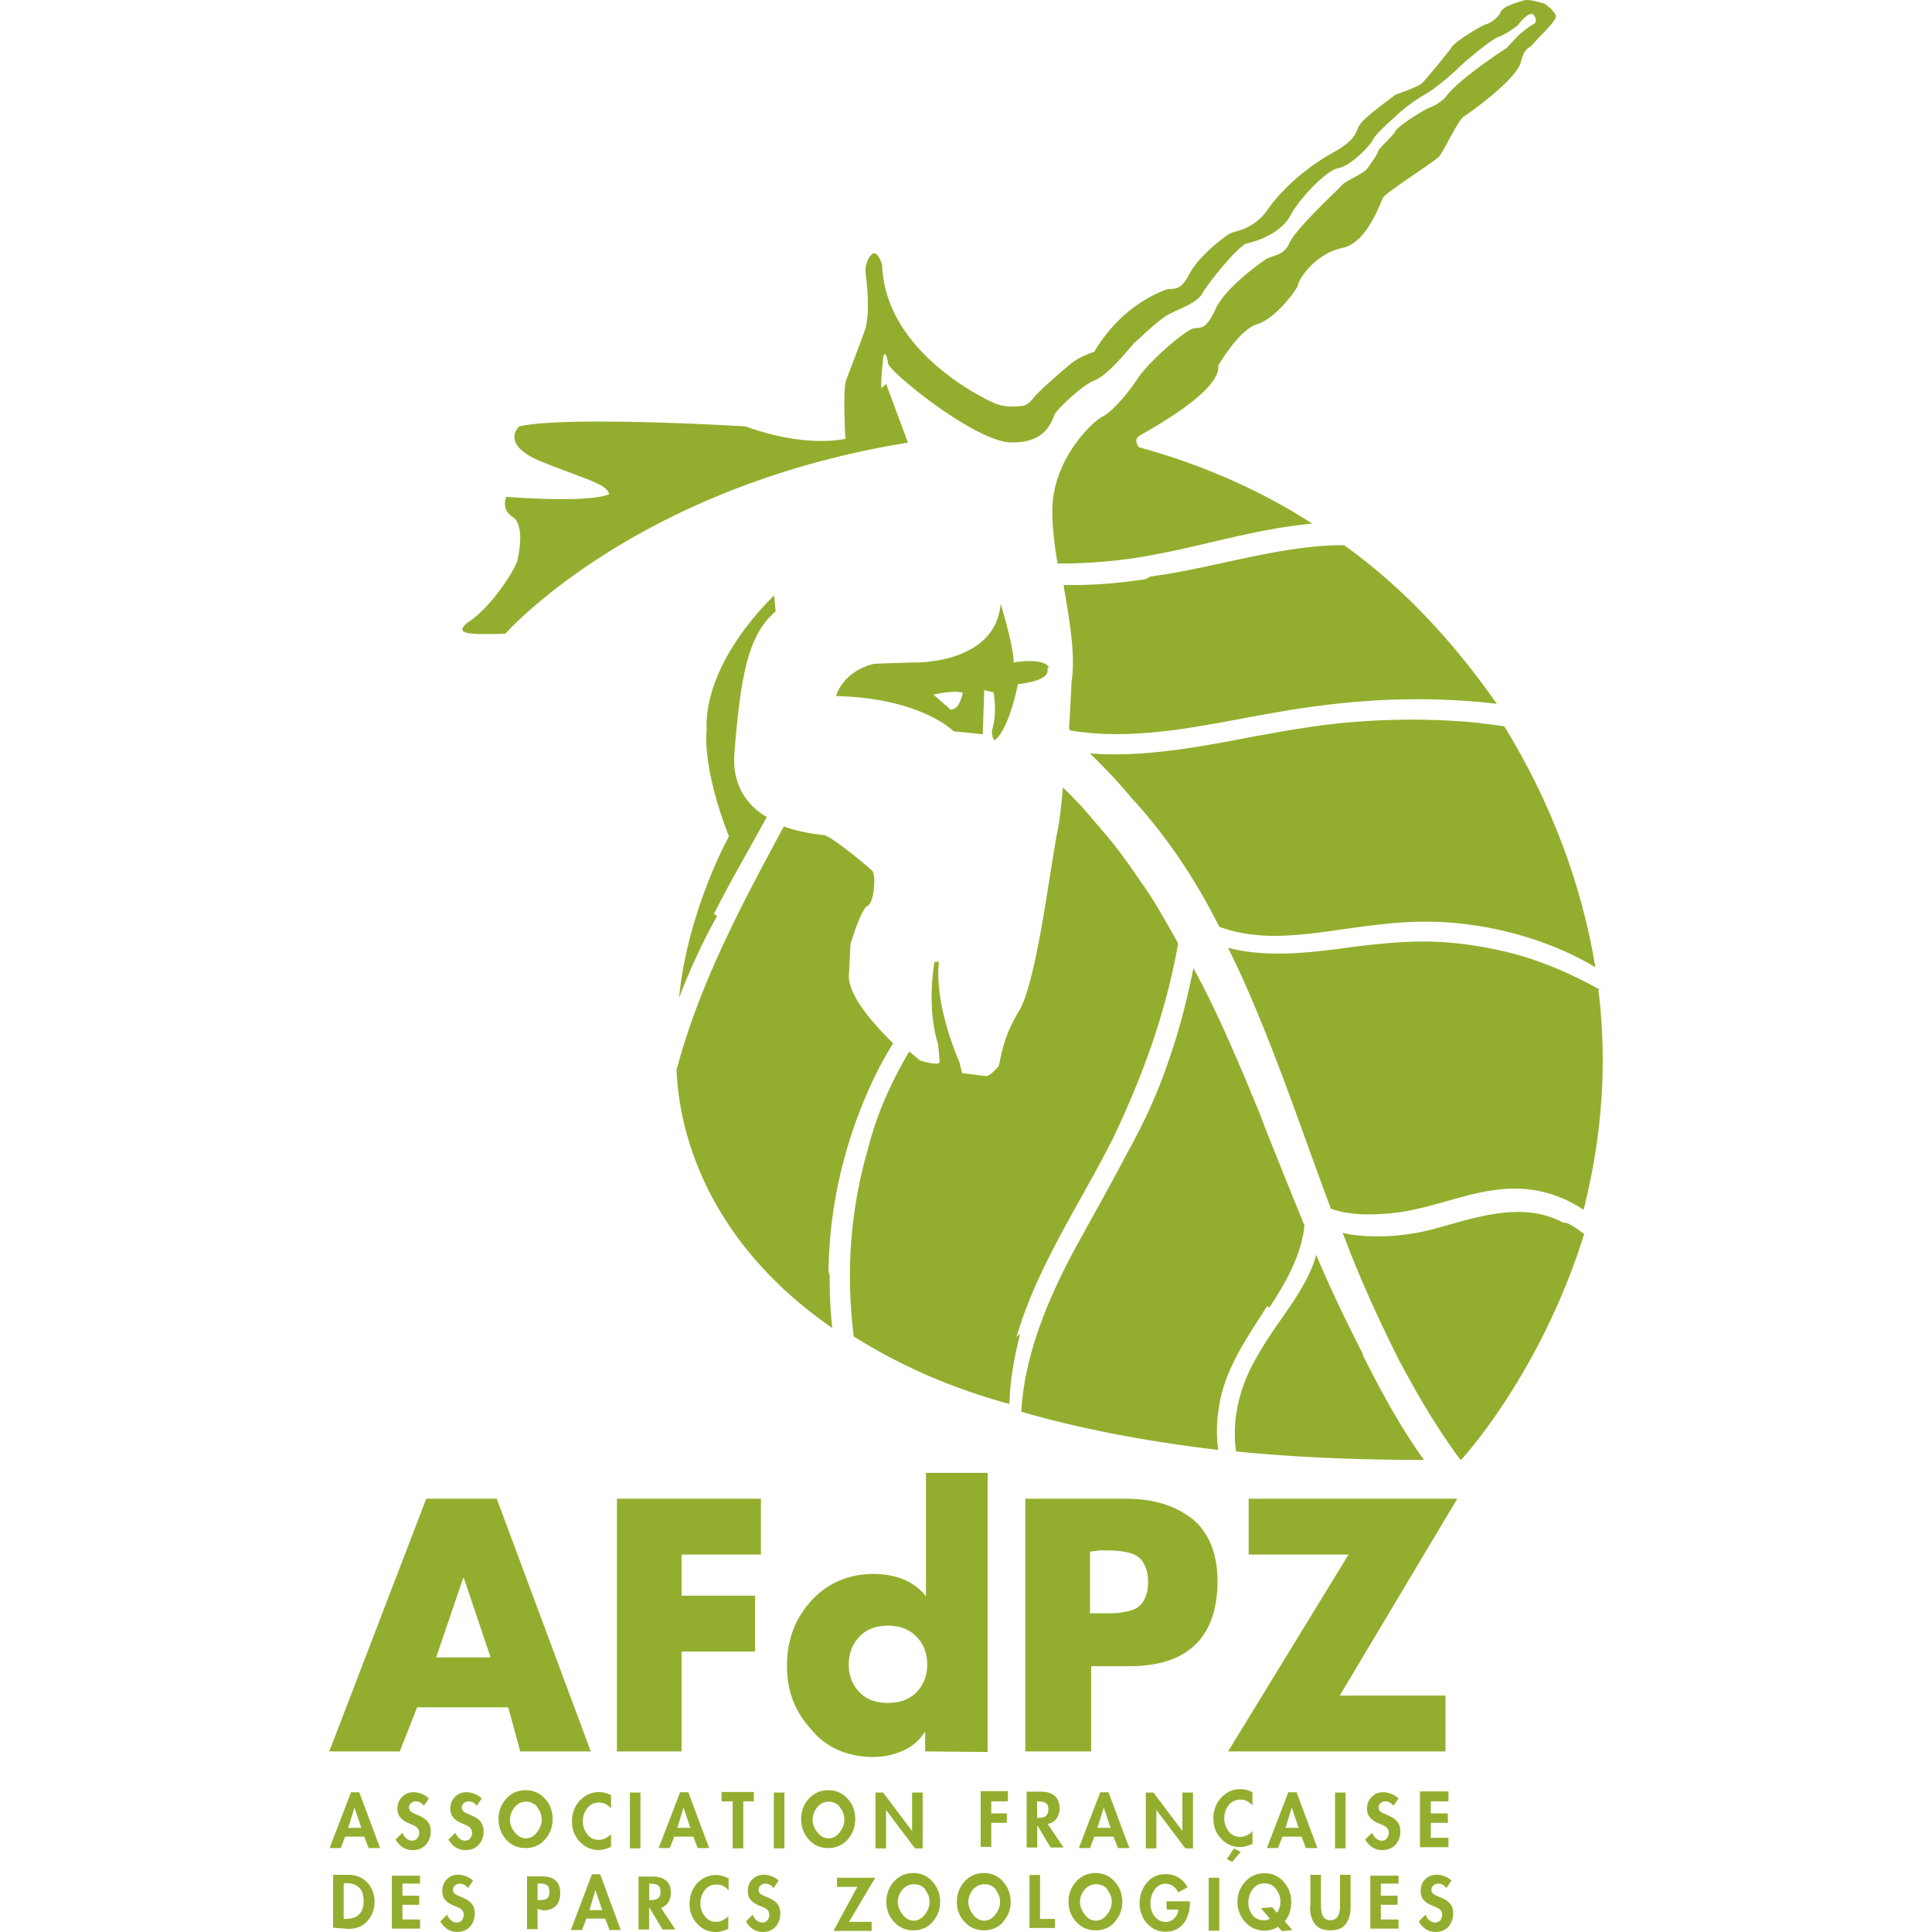 <svg xmlns="http://www.w3.org/2000/svg" viewBox="0 0 854.805 854.805">
    <defs>
        <clipPath id="a">
            <path d="M0 870h697V0H0Z"/>
        </clipPath>
    </defs>
    <path d="m159.86 808.707-2.99-8.84h-.064l-2.73 8.84zm1.3 3.9h-8.45l-1.95 5.07h-4.94l9.49-24.7h3.64l9.23 24.7h-5.07z" fill="#93ae2e"/>
    <g clip-path="url(#a)" transform="matrix(1.3 0 0 -1.3 -24.74 994.607)" fill="#93ae2e">
        <path d="m165 153-1.7-2.5c-.76 1-1.7 1.5-2.8 1.5-.6 0-1.1-.2-1.6-.61-.46-.4-.69-.9-.69-1.5 0-.41.14-.78.41-1.1.27-.32.63-.59 1.1-.79.44-.21.92-.42 1.4-.63.53-.22 1.1-.47 1.6-.76.52-.29 1-.63 1.4-1 .44-.39.79-.91 1.1-1.6.27-.65.41-1.4.41-2.2 0-1.9-.56-3.4-1.7-4.6-1.1-1.2-2.6-1.8-4.5-1.8-2.4 0-4.3 1.2-5.8 3.6l2.4 2.3c.26-.76.71-1.4 1.3-1.9.62-.53 1.3-.79 2-.79.73 0 1.3.26 1.7.79.44.53.66 1.2.66 1.9 0 1.1-.6 1.9-1.8 2.5-.2.1-.68.3-1.4.6-1.4.56-2.4 1.2-3.1 2-.7.75-1.1 1.8-1.1 3.1 0 1.6.52 2.9 1.6 4 1 1.1 2.3 1.6 3.9 1.6.86 0 1.8-.19 2.8-.58 1-.39 1.8-.89 2.3-1.5M183 153l-1.7-2.5c-.76 1-1.7 1.5-2.8 1.5-.6 0-1.1-.2-1.6-.61-.46-.4-.69-.9-.69-1.5 0-.41.14-.78.41-1.1.27-.32.63-.59 1.1-.79.44-.21.92-.42 1.4-.63.53-.22 1.1-.47 1.6-.76.52-.29 1-.63 1.4-1 .44-.39.79-.91 1.1-1.6.27-.65.41-1.4.41-2.2 0-1.9-.56-3.4-1.7-4.6-1.1-1.2-2.6-1.8-4.5-1.8-2.4 0-4.3 1.2-5.8 3.6l2.4 2.3c.26-.76.71-1.4 1.3-1.9.62-.53 1.3-.79 2-.79.73 0 1.3.26 1.7.79.44.53.66 1.2.66 1.9 0 1.1-.6 1.9-1.8 2.5-.2.1-.68.3-1.4.6-1.4.56-2.4 1.2-3.1 2-.7.75-1.1 1.8-1.1 3.1 0 1.6.52 2.9 1.6 4 1 1.1 2.3 1.6 3.9 1.6.86 0 1.8-.19 2.8-.58 1-.39 1.8-.89 2.3-1.5M202 150c-1 1.2-2.4 1.9-3.9 1.9-1.6 0-2.9-.62-3.9-1.9-1-1.2-1.6-2.6-1.6-4.2 0-1.5.54-3 1.6-4.3 1.1-1.4 2.4-2.1 3.8-2.1s2.8.7 3.8 2.1c1.1 1.4 1.6 2.8 1.6 4.3 0 1.6-.52 3-1.6 4.2m2.7-11c-1.7-1.9-4-2.9-6.6-2.9-2.6 0-4.9.96-6.6 2.9-1.7 1.9-2.6 4.3-2.6 7s.88 5 2.6 6.9c1.72 1.9 4 2.9 6.6 2.9 2.6 0 4.9-.97 6.6-2.9 1.8-1.9 2.6-4.2 2.6-6.9s-.87-5.1-2.6-7m22.5 15v-4.4c-1.1 1.3-2.5 2-4.1 2-1.7 0-3-.64-4-1.9-1-1.3-1.5-2.8-1.5-4.5 0-1.7.51-3.1 1.5-4.4 1-1.3 2.3-1.9 4-1.9.76 0 1.5.18 2.2.55.74.36 1.4.84 1.9 1.4v-4.3c-1.6-.74-3-1.1-4.2-1.1-2.6 0-4.7.96-6.5 2.9-1.8 1.9-2.6 4.2-2.6 6.8 0 1.8.38 3.4 1.1 4.9.76 1.5 1.9 2.7 3.3 3.7 1.4.93 3 1.4 4.8 1.4 1.5 0 2.8-.36 4.2-1.1M237 136h-3.6v19h3.6zm17 7-2.3 6.8h-.05l-2.1-6.8zm1-3h-6.5l-1.5-3.9h-3.8l7.3 19h2.8l7.1-19h-3.9zm17 12v-16h-3.6v16h-3.8v3.2h11V152Zm14-16h-3.6v19h3.6zm19 14c-1 1.2-2.4 1.9-3.9 1.9-1.6 0-2.9-.62-3.9-1.9-1-1.2-1.6-2.6-1.6-4.2 0-1.5.54-3 1.6-4.3 1.1-1.4 2.4-2.1 3.8-2.1s2.8.7 3.8 2.1c1.1 1.4 1.6 2.8 1.6 4.3 0 1.6-.52 3-1.6 4.2m2.7-11c-1.7-1.9-4-2.9-6.6-2.9-2.6 0-4.9.96-6.6 2.9-1.7 1.9-2.6 4.3-2.6 7s.88 5 2.6 6.9c1.72 1.9 4 2.9 6.6 2.9 2.6 0 4.9-.97 6.6-2.9 1.8-1.9 2.6-4.2 2.6-6.9s-.87-5.1-2.6-7m9.5-3v19h2.6l9.8-13h.049v13h3.6v-19h-2.6l-9.8 13h-.049v-13zm45 16h-5.6v-4.1h5.3v-3.2h-5.3v-8.2h-3.6v19h9.3zm10 0v-5.6h.47c1.1 0 2 .21 2.5.63.5.42.88 1.2.88 2.2 0 1-.29 1.8-.88 2.2-.59.38-1.4.57-2.5.57zm3.7-7.8 5.3-7.9h-4.4l-4.5 7.5h-.05v-7.5h-3.6v19h4.9c2 0 3.5-.46 4.6-1.4 1.1-.92 1.7-2.3 1.7-4.3 0-1.3-.34-2.4-1-3.4-.68-1-1.6-1.6-2.8-1.8M397 143l-2.3 6.8h-.05l-2.1-6.8zm1-3h-6.5l-1.5-3.9h-3.8l7.3 19h2.8l7.1-19h-3.9zm11-4v19h2.6l9.8-13h.049v13h3.6v-19h-2.6l-9.8 13h-.049v-13zm30 0 2.3-1.2-2.9-3.4-1.8.94zm6.3 19v-4.4c-1.1 1.3-2.5 2-4.1 2-1.7 0-3-.64-4-1.9-1-1.26-1.5-2.8-1.5-4.5 0-1.7.51-3.1 1.5-4.4 1-1.3 2.3-1.9 4-1.9.76 0 1.5.18 2.2.55.74.36 1.4.84 1.9 1.4v-4.3c-1.6-.74-3-1.1-4.2-1.1-2.6 0-4.7.96-6.5 2.9-1.8 1.9-2.6 4.2-2.6 6.8 0 1.8.38 3.4 1.1 4.9.76 1.5 1.9 2.7 3.3 3.7 1.4.93 3 1.4 4.8 1.4 1.5 0 2.8-.36 4.2-1.1M461 143l-2.3 6.8h-.05l-2.1-6.8zm1-3h-6.5l-1.5-3.9h-3.8l7.3 19h2.8l7.1-19h-3.9zm15-4h-3.6v19h3.6zm18 17-1.7-2.5c-.76 1-1.7 1.5-2.8 1.5-.6 0-1.1-.2-1.6-.61-.46-.4-.69-.9-.69-1.5 0-.41.14-.78.41-1.1.27-.32.63-.59 1.1-.79.44-.21.92-.42 1.4-.63.53-.22 1.1-.47 1.6-.76.52-.29 1-.63 1.4-1 .44-.39.79-.91 1.1-1.6.27-.65.41-1.4.41-2.2 0-1.9-.56-3.4-1.7-4.6-1.1-1.2-2.6-1.8-4.5-1.8-2.4 0-4.3 1.2-5.8 3.6l2.4 2.3c.26-.76.71-1.4 1.3-1.9.62-.53 1.3-.79 2-.79.73 0 1.3.26 1.7.79.44.53.66 1.2.66 1.9 0 1.1-.6 1.9-1.8 2.5-.2.1-.68.3-1.4.6-1.4.56-2.4 1.2-3.1 2-.7.75-1.1 1.8-1.1 3.1 0 1.6.52 2.9 1.6 4 1 1.1 2.3 1.6 3.9 1.6.86 0 1.8-.19 2.8-.58 1-.39 1.8-.89 2.3-1.5M512 152h-6v-4.1h5.8v-3.2H506v-5.1h6v-3.2h-9.7v19h9.7Zm-376-28v-12h.59c4.1 0 6.2 2 6.2 6.1s-2.1 6.1-6.2 6.1zm-3.6-15v18h5.2c2.6 0 4.8-.88 6.4-2.6 1.7-1.8 2.5-4 2.5-6.6 0-2.6-.84-4.8-2.5-6.6-1.7-1.8-3.8-2.6-6.4-2.6zm29.6 15h-6v-4.1h5.7v-3.1H156v-5h6v-3.1h-9.6v18h9.6zm18 1-1.7-2.5c-.75 1-1.7 1.5-2.8 1.5-.59 0-1.1-.2-1.6-.6-.46-.4-.69-.9-.69-1.5 0-.41.14-.77.4-1.1.27-.32.62-.58 1.1-.78.43-.2.91-.41 1.4-.62.52-.21 1-.46 1.6-.75.52-.29.99-.62 1.4-1 .43-.38.78-.9 1.1-1.5.27-.65.4-1.4.4-2.2 0-1.9-.55-3.4-1.6-4.6-1.1-1.2-2.6-1.8-4.4-1.8-2.4 0-4.3 1.2-5.7 3.6l2.3 2.3c.26-.75.7-1.4 1.3-1.9.61-.52 1.3-.79 2-.79.72 0 1.3.26 1.7.79.43.52.65 1.2.65 1.9 0 1-.6 1.9-1.8 2.4-.2.099-.67.29-1.4.59-1.4.56-2.4 1.2-3.1 2-.7.74-1 1.8-1 3.1 0 1.6.52 2.9 1.5 3.9s2.3 1.6 3.9 1.6c.85 0 1.8-.19 2.8-.58 1-.39 1.8-.88 2.3-1.5M202 124v-5.6h.74c1.2 0 2 .2 2.5.59.52.39.77 1.2.77 2.3 0 1.1-.28 1.8-.83 2.2-.55.4-1.4.54-2.6.54zm0-8.6v-6.9h-3.6v18h4.9c4.3 0 6.4-1.9 6.4-5.7 0-1.9-.51-3.4-1.5-4.4-1-.97-2.5-1.5-4.4-1.5zm22-.4-2.3 6.7h-.048l-2-6.7zm1-2.9h-6.4l-1.5-3.9h-3.8l7.2 19h2.8l7-19h-3.8zm15 11.9v-5.6h.47c1.1 0 1.9.21 2.5.63.58.42.87 1.2.87 2.2 0 1-.29 1.8-.87 2.2-.58.38-1.4.56-2.5.56zm3.7-7.8 5.2-7.8h-4.4l-4.5 7.5h-.05v-7.5h-3.6v18h4.9c1.9 0 3.4-.45 4.5-1.4 1.1-.91 1.6-2.3 1.6-4.2 0-1.2-.34-2.4-1-3.3-.67-.99-1.6-1.6-2.8-1.8M267 126v-4.3c-1.1 1.3-2.4 2-4.1 2-1.7 0-3-.64-4-1.9-.99-1.3-1.5-2.8-1.5-4.5 0-1.7.5-3.1 1.5-4.4 1-1.3 2.3-1.9 3.9-1.9.75 0 1.5.18 2.2.54.73.36 1.4.83 1.9 1.4v-4.3c-1.6-.74-3-1.1-4.2-1.1-2.6 0-4.7.95-6.4 2.8-1.7 1.9-2.6 4.1-2.6 6.7 0 1.8.38 3.4 1.1 4.9.75 1.5 1.8 2.7 3.2 3.6 1.4.92 3 1.4 4.7 1.4 1.4 0 2.8-.36 4.1-1.1M284 125l-1.7-2.5c-.75 1-1.7 1.5-2.8 1.5-.59 0-1.1-.2-1.6-.6-.46-.4-.69-.9-.69-1.5 0-.41.14-.77.4-1.1.27-.32.62-.58 1.1-.78.43-.2.91-.41 1.4-.62.52-.21 1-.46 1.6-.75.52-.29.99-.62 1.4-1 .43-.38.78-.9 1.1-1.5.27-.65.4-1.4.4-2.2 0-1.9-.55-3.4-1.6-4.6-1.1-1.2-2.6-1.8-4.4-1.8-2.4 0-4.3 1.2-5.7 3.6l2.3 2.3c.26-.75.7-1.4 1.3-1.9.61-.52 1.3-.79 2-.79.72 0 1.3.26 1.7.79.43.52.65 1.2.65 1.9 0 1-.6 1.9-1.8 2.4-.2.099-.67.29-1.4.59-1.4.56-2.4 1.2-3.1 2-.7.74-1 1.8-1 3.1 0 1.6.52 2.9 1.5 3.9s2.3 1.6 3.9 1.6c.85 0 1.8-.19 2.8-.58 1-.39 1.8-.88 2.3-1.5M308 111h7.7v-3.1h-13l8.1 15h-6.9v3.1h13zm26 11c-1 1.2-2.3 1.8-3.9 1.8-1.5 0-2.8-.61-3.9-1.8-1-1.2-1.6-2.6-1.6-4.2 0-1.5.54-2.9 1.6-4.3 1.1-1.4 2.3-2.1 3.8-2.1s2.7.69 3.8 2.1c1.1 1.4 1.6 2.8 1.6 4.3 0 1.6-.52 2.9-1.6 4.2m2.7-11c-1.7-1.9-3.9-2.9-6.6-2.9-2.6 0-4.8.95-6.6 2.9-1.8 1.95-2.6 4.2-2.6 6.9 0 2.6.87 4.9 2.6 6.8 1.7 1.9 3.9 2.9 6.6 2.9 2.6 0 4.8-.96 6.5-2.9 1.7-1.9 2.6-4.2 2.6-6.8 0-2.7-.86-5-2.6-6.9m21.6 11c-1 1.2-2.3 1.8-3.9 1.8-1.5 0-2.8-.61-3.9-1.8-1-1.2-1.6-2.6-1.6-4.2 0-1.5.54-2.9 1.6-4.3 1.1-1.4 2.3-2.1 3.8-2.1s2.7.69 3.8 2.1c1.1 1.4 1.6 2.8 1.6 4.3 0 1.6-.52 2.9-1.6 4.2m2.7-11c-1.7-1.9-3.9-2.9-6.6-2.9-2.6 0-4.8.95-6.6 2.9-1.8 1.95-2.6 4.2-2.6 6.9 0 2.6.87 4.9 2.6 6.8 1.7 1.9 3.9 2.9 6.6 2.9 2.6 0 4.8-.96 6.5-2.9 1.7-1.9 2.6-4.2 2.6-6.8 0-2.7-.86-5-2.6-6.9m12.6 16v-15h5.1v-3.1h-8.7v18zm23-5c-1 1.2-2.3 1.8-3.9 1.8-1.5 0-2.8-.61-3.9-1.8-1-1.2-1.6-2.6-1.6-4.2 0-1.5.54-2.9 1.6-4.3 1.1-1.4 2.3-2.1 3.8-2.1s2.7.69 3.8 2.1c1.1 1.4 1.6 2.8 1.6 4.3 0 1.6-.52 2.9-1.6 4.2m2.7-11c-1.7-1.9-3.9-2.9-6.6-2.9-2.6 0-4.8.95-6.6 2.9-1.8 1.95-2.6 4.2-2.6 6.9 0 2.6.87 4.9 2.6 6.8 1.7 1.9 3.9 2.9 6.6 2.9 2.6 0 4.8-.96 6.5-2.9 1.7-1.9 2.6-4.2 2.6-6.8 0-2.7-.86-5-2.6-6.9m17.6 7h8v-.47c0-1.3-.17-2.6-.52-3.8-.34-1.2-.85-2.2-1.5-3.1-.67-.92-1.6-1.7-2.6-2.2-1.1-.53-2.3-.8-3.7-.8-1.7 0-3.3.45-4.6 1.4-1.4.91-2.4 2.1-3.1 3.5-.7 1.5-1.1 3-1.1 4.8 0 2.7.83 5 2.5 7s3.8 2.9 6.5 2.9c1.6 0 3-.38 4.3-1.2 1.3-.77 2.3-1.9 3-3.3l-3.2-1.7c-.38.87-.94 1.6-1.7 2.1-.75.55-1.6.82-2.5.82-1.6 0-2.9-.68-3.8-2-.92-1.4-1.4-2.9-1.4-4.6 0-1.1.19-2.1.56-3 .38-.96.97-1.8 1.8-2.4.82-.66 1.8-.99 2.9-.99 1.1 0 2.1.42 2.9 1.3.83.83 1.3 1.8 1.3 2.9h-3.9zm18-10h-3.6v18h3.6zm18 8 1.6-1.9c.77.95 1.2 2.2 1.2 3.8 0 1.6-.52 3-1.5 4.3-1 1.3-2.3 1.9-3.9 1.9-1.7 0-3-.66-4-2a7.36 7.36 0 0 1-1.5-4.5c0-1.6.48-3.1 1.4-4.3.96-1.2 2.3-1.8 4-1.8.67 0 1.3.2 1.9.61l-3 3.5zm6.9-7.8-3.6-.37-1.3 1.5c-1.2-.83-2.8-1.3-4.6-1.3-2.6 0-4.8.95-6.6 2.9-1.7 1.9-2.6 4.2-2.6 6.9 0 2.6.87 4.9 2.6 6.8 1.7 1.9 3.9 2.9 6.6 2.9 2.6 0 4.8-.96 6.5-2.9 1.7-1.9 2.6-4.2 2.6-6.8 0-2.6-.73-4.8-2.2-6.7zm6.1 7.8v11h3.6v-10c0-.56.013-1 .038-1.5.024-.42.1-.9.23-1.4.13-.5.3-.99.52-1.3.21-.34.53-.64.96-.88.42-.24.93-.37 1.5-.37.59 0 1.1.12 1.5.37.42.25.74.54.96.88.21.34.38.79.52 1.3s.21 1 .23 1.4c.024.42.037.9.037 1.5v10h3.6v-11c0-2.4-.56-4.3-1.7-5.8-1.1-1.4-2.8-2.1-5.2-2.1-2.4 0-4.1.72-5.2 2.1-1.1 1.4-1.7 3.4-1.7 5.8M495 124h-6v-4.1h5.7v-3.1H489v-5h6v-3.1h-9.6v18h9.6zm18 1-1.7-2.5c-.75 1-1.7 1.5-2.8 1.5-.59 0-1.1-.2-1.6-.6-.46-.4-.69-.9-.69-1.5 0-.41.14-.77.4-1.1.27-.32.62-.58 1.1-.78.43-.2.91-.41 1.4-.62.52-.21 1-.46 1.6-.75.52-.29.99-.62 1.4-1 .43-.38.78-.9 1.1-1.5.27-.65.4-1.4.4-2.2 0-1.9-.55-3.4-1.6-4.6-1.1-1.2-2.6-1.8-4.4-1.8-2.4 0-4.3 1.2-5.7 3.6l2.3 2.3c.26-.75.7-1.4 1.3-1.9.61-.52 1.3-.79 2-.79.72 0 1.3.26 1.7.79.43.52.65 1.2.65 1.9 0 1-.6 1.9-1.8 2.4-.2.099-.67.29-1.4.59-1.4.56-2.4 1.2-3.1 2-.7.74-1 1.8-1 3.1 0 1.6.52 2.9 1.5 3.9s2.3 1.6 3.9 1.6c.85 0 1.8-.19 2.8-.58 1-.39 1.8-.88 2.3-1.5M186 201l-9.1 27h-.23l-9.2-27zm6-17h-31l-5.9-15h-24l33 86h24l32-86h-24zm86 52h-27v-14h25v-19h-25v-34h-22v86h49zm53-28c-2.4 2.5-5.6 3.8-9.8 3.8-4.1 0-7.4-1.3-9.7-3.8-2.4-2.5-3.6-5.7-3.6-9.4 0-3.8 1.2-6.9 3.6-9.4 2.4-2.5 5.6-3.7 9.7-3.7s7.4 1.2 9.8 3.7c2.4 2.5 3.6 5.6 3.6 9.4 0 3.7-1.2 6.9-3.6 9.4m2.9-39v6.5h-.23c-1.8-2.8-4.2-4.9-7.4-6.3-3.2-1.4-6.6-2.1-10-2.1-8.5 0-16 3.1-21 9.2-5.6 6.1-8.4 13-8.4 22 0 8.6 2.8 16 8.3 22 5.5 6.1 13 9.1 21 9.1 7.8 0 14-2.5 18-7.6v42h21v-95zm56.1 68v-21h3.8c2.1 0 3.7.017 4.8.056 1.1.038 2.5.25 4.2.63 1.7.38 3 .91 3.8 1.6.84.68 1.6 1.7 2.2 3.1.64 1.4.97 3.1.97 5.1 0 2.1-.3 3.9-.91 5.3-.61 1.4-1.3 2.5-2.2 3.2-.84.76-2.1 1.3-3.7 1.7-1.6.34-3 .55-4.2.63-1.2.075-2.9.11-5.1.11zm-22-68v86h34c9.7 0 17-2.3 23-7 5.6-4.7 8.4-12 8.4-21 0-19-10-29-30-29h-13v-29zm107 19h36v-19h-74l41 67h-34v19h71zM344 524c-1.9-.94-1.9 0-1.9 0l-5.4 4.7s7.3 1.6 10 .61c0 0-.85-4.4-2.7-5.3m32 14c-2.1 3.4-12 1.6-12 1.6.17 5.1-4.4 20-4.4 20-1.8-21-30-20-30-20l-13-.42c-11-2.7-13-11-13-11 29-.69 40-12 40-12l9.9-1 .51 15 3.2-.76c1.4-10-.87-12-.56-14 .35-2.5 1.1-2.2 1.1-2.2 5 4.4 7.7 19 7.7 19 12 1.4 10 5.1 10 5.1M365 310c6.9 24 22 46 33 68 10 21 18 43 22 66-3.8 6.8-7.8 14-12 20-1.7 2.4-3.4 4.9-5.1 7.3-.9 1.2-1.8 2.5-2.7 3.7a4.536 4.536 0 0 1-.079.1c-.14.19-.36.47-.43.55-.44.56-.88 1.1-1.3 1.7-3.6 4.5-7.5 8.9-11 13-2.2 2.3-4.3 4.5-6.6 6.7-.55-6.1-1.2-12-1.9-15-2.7-14-7.1-51-13-61-6.1-9.8-6.4-18-7.1-19-.74-.5-2.7-3.4-4.4-3.2-1.7.24-7.9.99-7.9.99l-.99 3.9s-8.6 19-6.9 34h-1.5s-2.9-15 1.2-28c0 0 .49-4.7.49-6.1 0-1.5-6.6.5-6.6.5s-1.5 1.2-3.7 3.1c-5.9-10-11-21-14-33-6.1-21-7.6-42-4.9-64 14-8.8 31-17 53-23 .17 7.9 1.6 16 3.7 24M409 568c-9.4-1.5-19-2.2-28-2 2-12 4.2-24 2.7-33 0 0-.28-7.2-.83-16 .2-.19.4-.38.6-.58 11-1.7 21-1.4 32-.18 13 1.5 25 4.2 38 6.4 13 2.3 26 3.8 39 4.3 12 .42 24 .018 36-1.4-14 20-31 39-52 54-4.1-.009-8.2-.24-12-.69-18-2-36-7.6-54-10M564 428c-8.8 4.9-18 9.1-28 12-8.7 2.4-18 4-27 4.5-9.2.47-18-.33-28-1.5-14-1.9-30-4.2-44-.49 1.4-2.9 2.8-5.8 4.2-8.8 10-22 18-45 26-67 1.6-4.4 3.2-8.8 4.8-13 6.2-2.2 13-2.2 20-1.6 16 1.4 30 9.6 46 8.3 7-.56 14-3 20-7.1 4 16 6.6 33 6.5 52-.046 7.7-.55 16-1.5 23"/>
        <path d="M551 349c-14 7.5-30 1.6-44-2.2-6.5-1.7-13-2.6-20-2.5-3.8.016-7.7.36-11 1.2 5.6-15 12-29 19-43 5.3-10 11-20 18-30 1-1.5 2.1-3 3.2-4.4.18.19 27 29 42 77-1.8 1.4-3.6 2.6-5.7 3.7M451 320c5.6 8.4 11 18 12 28-2.9 7-5.7 14-8.5 21-2.2 5.6-4.5 11-6.7 17-1.1 2.7-2.2 5.4-3.3 8-.28.66-.56 1.3-.83 2 .054-.13-.45 1.1-.55 1.3-.56 1.3-1.1 2.7-1.7 4-4.7 11-9.6 22-15 32-.39.76-.8 1.5-1.2 2.3-2-9.8-4.5-20-7.6-29-3.9-12-8.8-23-15-34-5.7-11-12-22-18-33-9.1-17-17-36-18-55 19-5.5 41-9.9 67-13-.72 5.6-.5 11 .68 17 2.5 12 9.7 22 16 32"/>
        <path d="M483 304c-5.6 11-11 22-16 34a54 54 0 0 0-1.3-3.9c-4.4-11-13-20-19-31-5.8-9.9-8.5-21-7-32 19-1.9 40-2.9 64-2.9-8 11-15 24-21 36M301 332c.2 16 2.7 31 7.5 46 2.4 7.5 5.4 15 8.9 22 1.7 3.5 3.7 6.9 5.6 10-7 6.9-16 17-15 24l.49 9.8s3.6 12 5.8 13c2.3.98 3 11 1.5 12-1.5 1.5-13 11-16 12-1.6.21-7.6.72-14 3-14-26-28-52-36-81-.17-.57-.33-1.1-.5-1.7.56-16 6.8-56 53-88-.64 6-.95 12-.87 18M319 633c-.24 1.7.49 9.6.74 11 .24 1.2 1.2.49 1.5-2.5.24-2.9 30-27 42-27 13-.24 14 8.8 15 10 .99 1.5 8.6 9.1 13 11 4.7 1.5 12 11 14 13 2.5 2.2 8.8 8.4 12 9.8 2.7 1.5 9.3 3.7 11 6.9 1.7 3.2 12 16 15 17 3.7.73 12 3.7 15 9.6 3.2 5.9 12 15 16 16 4.2.5 11 7.6 12 9.6.74 2 7.1 7.4 8.1 8.4.98.98 4.9 4.4 9.6 7.1 4.7 2.7 9.6 7.4 11 8.6.98 1.2 11 9.8 14 11 2.9.99 6.6 3.9 6.6 3.9s4.2 5.7 5.6 3.4c1.5-2.2 0-2.9-.98-3.4-.98-.48-4.4-3.4-4.4-3.4l-3.9-4.2s-17-11-21-17c0 0-2.2-2.2-4.9-3.2-2.7-.98-11-6.4-12-8.1-.73-1.7-5.6-5.7-5.9-6.9-.24-1.2-2.5-4.2-3.7-5.9-1.2-1.7-7.4-4.2-8.6-5.6-1.2-1.5-16-15-18-20-2.2-4.4-5.6-3.7-8.1-5.4-2.5-1.7-14-10-17-17-3.4-7.1-4.7-5.9-7.4-6.4-2.7-.49-15-11-19-17-4.2-6.4-9.6-12-12-13-2.4-1-16-13-17-30-.34-6.1.55-13 1.7-20 1.9-.006 3.8.007 5.7.06 9.4.26 19 1.3 28 3.1 9.1 1.7 18 4 27 6 8.5 1.9 17 3.6 26 4.4-17 11-37 20-59 26 0 0-2 2.5 0 3.8 2 1.3 28 15 27 24 0 0 6.9 12 13 14 6.4 1.9 13 11 14 13 .36 2.8 6.2 11 15 13 8.4 1.4 13 15 14 17 .64 1.7 17 12 19 14 1.8 1.8 6.7 13 8.9 14 2.2 1.4 17 12 19 18 1.4 5.7 2.9 4.7 4.1 6.3 1.2 1.6 7.8 7.7 7.9 9.4.091 1.7-3.7 4.4-3.7 4.4s-5.4 1.8-7.2 1.2c-1.8-.64-6.9-1.8-7.9-4-.91-2.2-4.1-4-4.9-4.1-.82-.091-11-5.9-12-8.2-1.7-2.3-8.8-11-10-12-1.3-1.2-8.9-3.8-8.9-3.8-2.4-1.9-10-7.3-12-10-1.8-2.6-.55-4.8-9.2-9.7-8.7-4.8-17-12-22-19-4.8-7.4-12-7.8-13-8.5-1.4-.63-11-7.8-14-14-3.5-6.6-5.8-4.2-8.3-5.3-2.6-1.1-15-5.8-24-21 0 0-4.8-1.5-7.9-4-3-2.5-11-9.3-13-12-2-2.5-3.7-2.5-4.3-2.5-.64 0-5-.73-9 1.1 0 0-37 16-38 47 0 0-1.2 3.9-2.7 3.9-1.5 0-3.4-3.9-2.9-7.1.5-3.2 1.5-14-.25-19-1.7-4.7-5.2-14-6.4-17-1.2-3.2-.25-20-.25-20s-13-3.4-34 4.2c0 0-61 3.7-77 0 0 0-6.9-6.1 7.6-12s22-7.4 23-11c0 0-3.9-3.2-35-.98 0 0-2-4.2 2.2-6.9s2-13 1.5-15-7.9-15-17-21c0 0-3.7-2.7 0-3.4 3.7-.74 13-.25 13-.25s44 50 137 65c0 0-7.1 19-7.4 20"/>
        <path d="M262 454c5.5 11 12 22 18 33-6.7 3.9-12 11-11 22 2 25 4.4 40 14 48l-.49 5.4s-24-22-23-46c0 0-1.7-12 7.6-36 0 0-14-25-17-55 3.7 9.7 8 19 13 28M523 519c-13 1.3-26 1.5-39 .67-13-.78-25-2.8-38-5.2-18-3.5-38-7.3-56-5.8 4.9-4.8 9.7-9.8 14-15 12-13 22-28 30-44 8.4-3.2 18-3.5 26-2.8 9.3.72 18 2.4 28 3.5 9.1 1.1 18 1.4 27 .52 16-1.6 33-6.6 47-15-4.6 28-15 56-31 82-2.8.43-5.7.78-8.6 1.1"/>
    </g>
</svg>